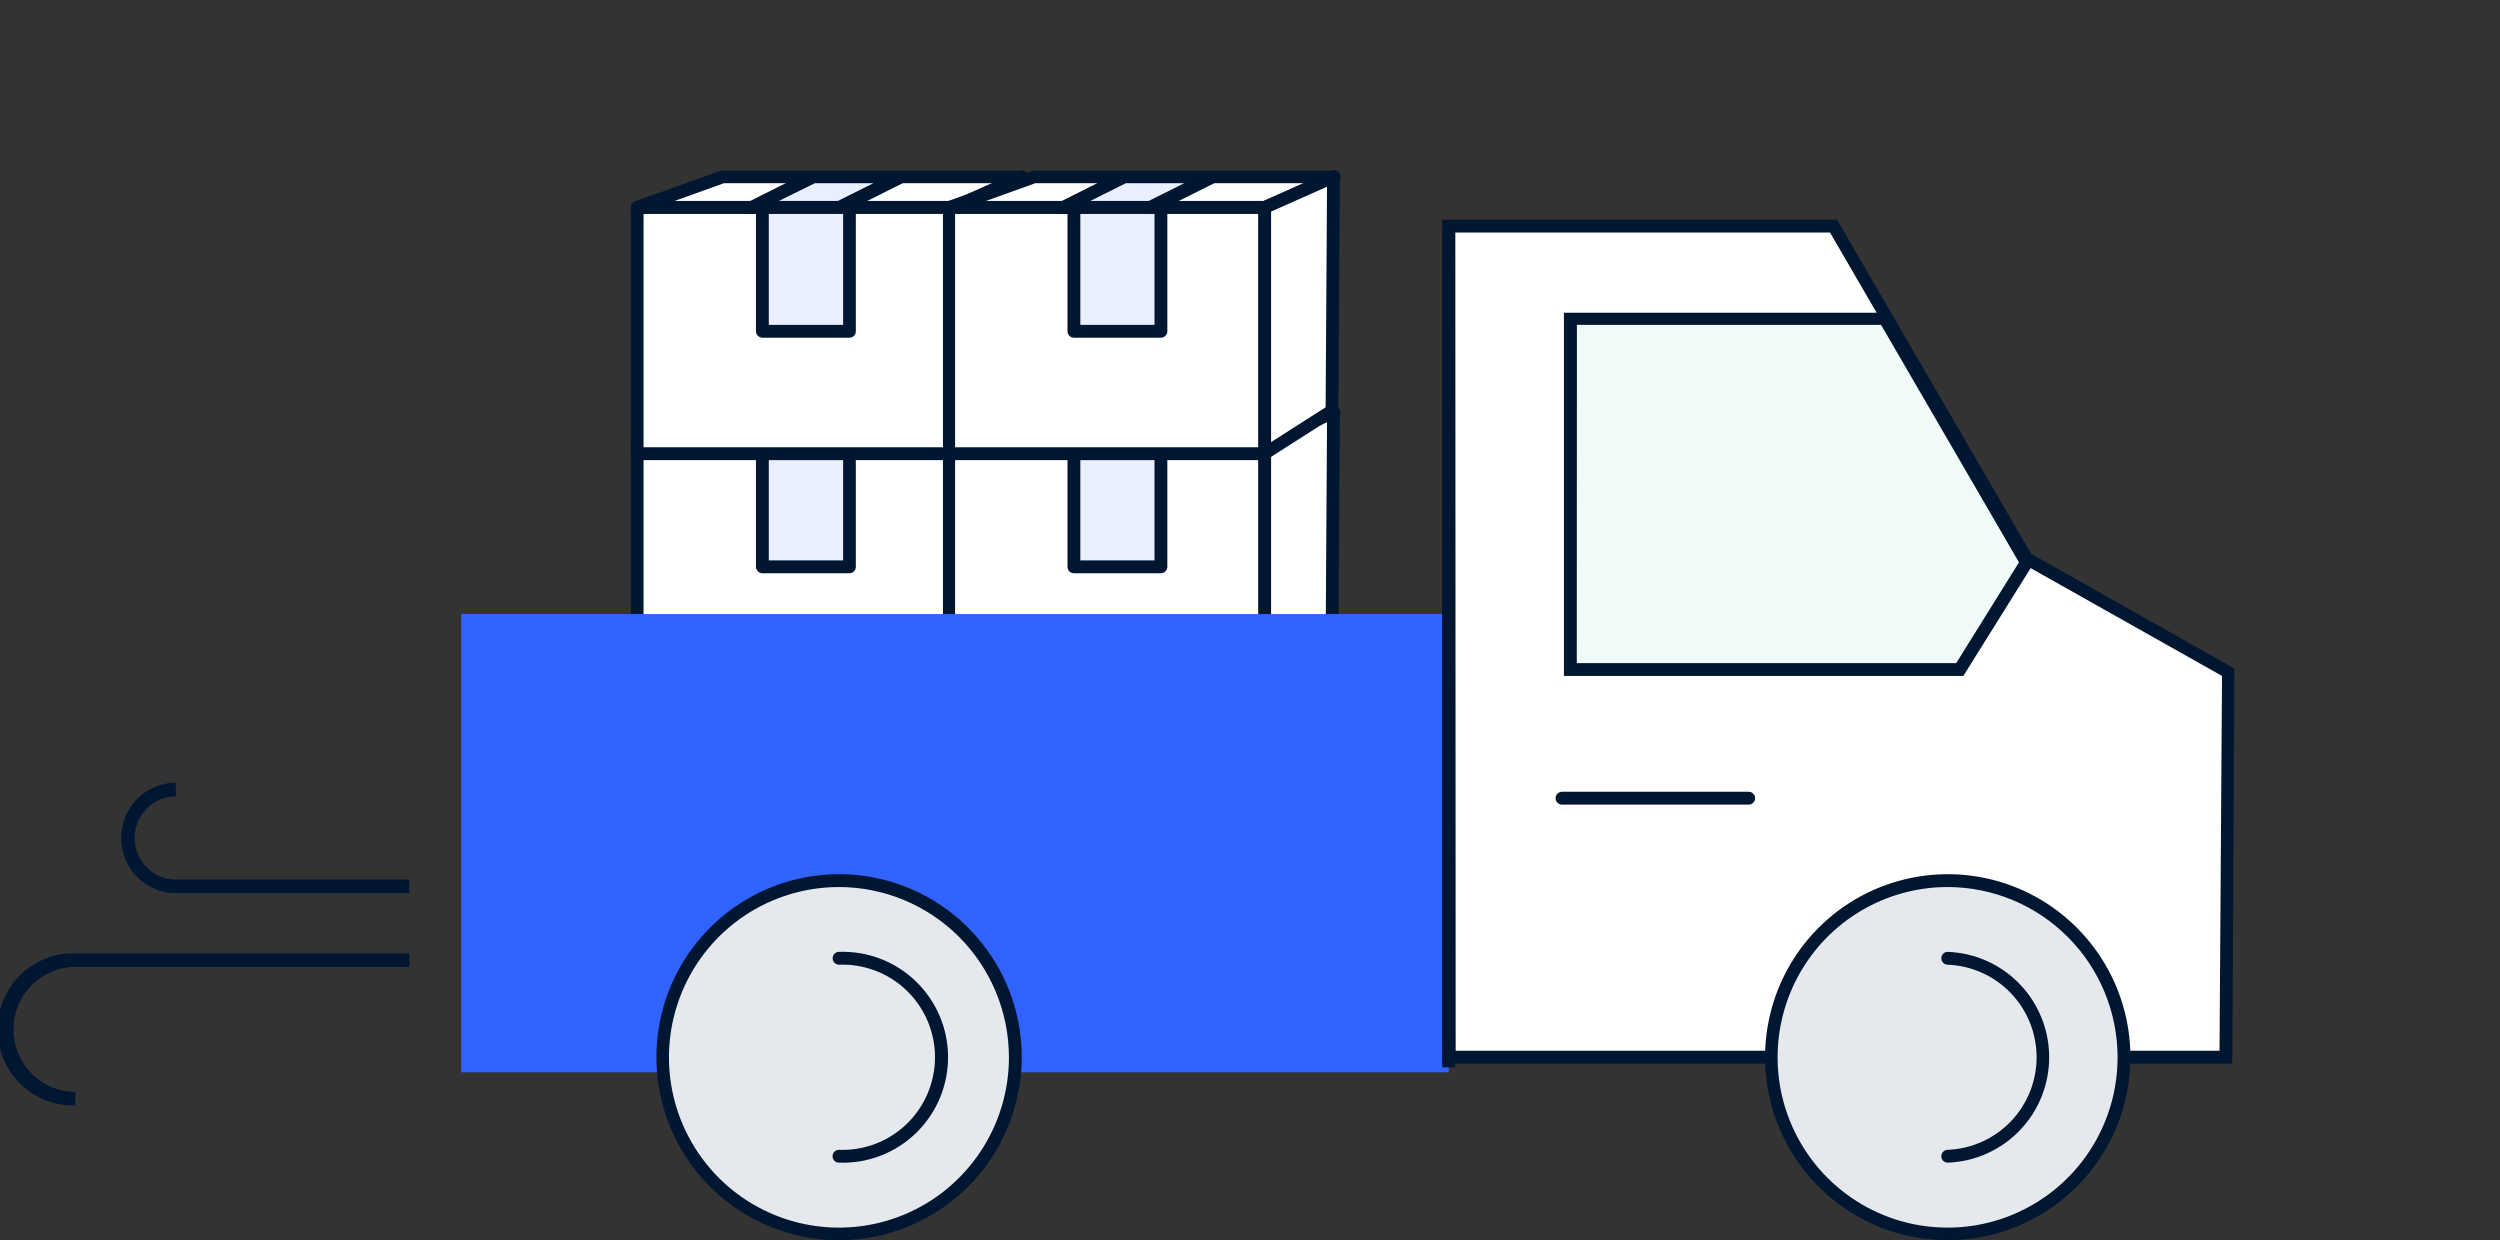 <svg width="125" height="62" viewBox="0 0 125 62" fill="none" xmlns="http://www.w3.org/2000/svg">
<rect x="0" y="0" width="125" height="62" fill="#333333" stroke="none"/>
<g clip-path="url(#clip0_48_617)">
<path d="M3.769 55.27C3.264 55.286 2.761 55.2 2.29 55.017C1.818 54.834 1.388 54.556 1.025 54.202C0.662 53.847 0.373 53.422 0.176 52.953C-0.021 52.483 -0.123 51.979 -0.123 51.469C-0.123 50.959 -0.021 50.454 0.176 49.985C0.373 49.515 0.662 49.091 1.025 48.736C1.388 48.382 1.818 48.104 2.29 47.921C2.761 47.737 3.264 47.651 3.769 47.668H20.468V48.348H3.769C2.948 48.348 2.161 48.677 1.581 49.263C1 49.848 0.674 50.642 0.674 51.471C0.674 52.299 1 53.093 1.581 53.679C2.161 54.265 2.948 54.594 3.769 54.594V55.27Z" fill="#011631"/>
<path d="M20.468 44.658H8.793C8.067 44.658 7.372 44.367 6.858 43.85C6.345 43.332 6.057 42.63 6.057 41.898C6.057 41.166 6.345 40.463 6.858 39.946C7.372 39.428 8.067 39.137 8.793 39.137V39.817C8.246 39.817 7.722 40.036 7.335 40.426C6.948 40.817 6.731 41.346 6.731 41.898C6.731 42.45 6.948 42.979 7.335 43.369C7.722 43.759 8.246 43.978 8.793 43.978H20.468V44.658Z" fill="#011631"/>
<path d="M47.671 22.146H31.857V34.496H47.671V22.146Z" fill="white"/>
<path d="M47.671 34.782H31.857C31.816 34.782 31.774 34.774 31.736 34.758C31.697 34.741 31.662 34.718 31.633 34.688C31.604 34.658 31.581 34.622 31.565 34.583C31.55 34.544 31.543 34.503 31.544 34.461V22.146C31.544 22.062 31.576 21.981 31.635 21.921C31.694 21.861 31.773 21.826 31.857 21.825H47.671C47.755 21.826 47.835 21.861 47.894 21.921C47.952 21.981 47.985 22.062 47.985 22.146V34.496C47.978 34.574 47.942 34.647 47.884 34.7C47.826 34.753 47.75 34.782 47.671 34.782ZM32.178 34.14H47.35V22.467H32.178V34.14Z" fill="#011631"/>
<path d="M47.671 22.146H31.857L36.139 20.616H51.102L47.671 22.146Z" fill="white"/>
<path d="M47.672 22.467H31.858C31.783 22.467 31.71 22.44 31.653 22.392C31.596 22.343 31.557 22.276 31.544 22.202C31.53 22.127 31.544 22.05 31.582 21.985C31.62 21.919 31.681 21.87 31.753 21.846L36.027 20.316C36.064 20.309 36.102 20.309 36.139 20.316H51.102C51.176 20.316 51.247 20.341 51.305 20.387C51.362 20.433 51.402 20.498 51.417 20.57C51.433 20.642 51.423 20.717 51.39 20.783C51.357 20.849 51.302 20.901 51.235 20.931L47.797 22.46C47.756 22.469 47.714 22.472 47.672 22.467ZM33.726 21.825H47.623L49.617 20.938H36.195L33.726 21.825Z" fill="#011631"/>
<path d="M51.025 32.324L47.665 34.461V22.146L51.102 20.616L51.025 32.324Z" fill="white"/>
<path d="M47.664 34.782C47.611 34.781 47.558 34.767 47.511 34.74C47.46 34.713 47.418 34.673 47.388 34.624C47.359 34.575 47.343 34.518 47.344 34.461V22.146C47.344 22.083 47.363 22.022 47.398 21.97C47.432 21.918 47.481 21.877 47.539 21.852L50.969 20.323C51.017 20.297 51.069 20.284 51.123 20.284C51.176 20.284 51.229 20.297 51.276 20.323C51.321 20.351 51.358 20.39 51.384 20.437C51.409 20.483 51.423 20.535 51.423 20.588L51.346 32.295C51.346 32.348 51.333 32.4 51.307 32.447C51.281 32.493 51.244 32.532 51.2 32.561L47.839 34.705C47.79 34.748 47.729 34.775 47.664 34.782ZM47.985 22.356V33.881L50.705 32.142L50.781 21.112L47.985 22.356Z" fill="#011631"/>
<path d="M42.477 22.146H38.119V28.342H42.477V22.146Z" fill="#EAEFFF"/>
<path d="M42.477 28.663H38.119C38.035 28.661 37.954 28.627 37.894 28.567C37.834 28.507 37.8 28.427 37.798 28.342V22.146C37.8 22.061 37.834 21.981 37.894 21.921C37.954 21.861 38.035 21.826 38.119 21.825H42.477C42.561 21.826 42.641 21.861 42.699 21.921C42.758 21.981 42.791 22.062 42.791 22.146V28.342C42.791 28.426 42.758 28.506 42.699 28.567C42.641 28.627 42.561 28.661 42.477 28.663ZM38.44 28.02H42.156V22.467H38.44V28.02Z" fill="#011631"/>
<path d="M44.994 20.616H40.643L37.589 22.146H41.94L44.994 20.616Z" fill="#EAEFFF"/>
<path d="M41.94 22.467H37.589C37.517 22.467 37.447 22.443 37.39 22.399C37.334 22.354 37.294 22.291 37.276 22.221C37.26 22.151 37.267 22.077 37.297 22.012C37.327 21.946 37.379 21.892 37.443 21.86L40.497 20.33C40.542 20.307 40.593 20.295 40.643 20.295H44.994C45.066 20.296 45.136 20.32 45.192 20.364C45.249 20.408 45.29 20.47 45.308 20.54C45.322 20.611 45.313 20.685 45.281 20.75C45.25 20.816 45.198 20.869 45.134 20.903L42.08 22.432C42.036 22.454 41.989 22.466 41.94 22.467ZM38.942 21.825H41.891L43.669 20.938H40.741L38.942 21.825Z" fill="#011631"/>
<path d="M63.241 22.146H47.469V34.496H63.276L63.241 22.146Z" fill="white"/>
<path d="M63.241 34.782H47.469C47.427 34.783 47.385 34.776 47.345 34.76C47.306 34.744 47.27 34.72 47.24 34.69C47.21 34.66 47.187 34.624 47.171 34.585C47.155 34.545 47.148 34.503 47.148 34.461V22.146C47.148 22.061 47.182 21.979 47.242 21.919C47.303 21.858 47.384 21.825 47.469 21.825H63.276C63.361 21.826 63.441 21.861 63.501 21.921C63.561 21.981 63.595 22.061 63.597 22.146V34.496C63.593 34.538 63.58 34.579 63.56 34.617C63.539 34.654 63.512 34.687 63.479 34.713C63.446 34.74 63.408 34.76 63.367 34.772C63.326 34.783 63.283 34.787 63.241 34.782ZM47.755 34.14H62.921V22.467H47.755V34.14Z" fill="#011631"/>
<path d="M63.241 22.146H47.469L51.743 20.616H66.714L63.241 22.146Z" fill="white"/>
<path d="M63.241 22.467H47.469C47.394 22.467 47.322 22.44 47.264 22.392C47.207 22.344 47.169 22.277 47.155 22.203C47.142 22.129 47.155 22.053 47.192 21.988C47.229 21.922 47.287 21.872 47.357 21.846L51.638 20.316C51.673 20.31 51.709 20.31 51.743 20.316H66.713C66.786 20.317 66.857 20.343 66.913 20.39C66.969 20.437 67.008 20.501 67.022 20.573C67.037 20.645 67.027 20.719 66.993 20.784C66.96 20.849 66.905 20.901 66.839 20.931L63.408 22.46C63.353 22.473 63.297 22.475 63.241 22.467ZM49.296 21.825H63.192L65.193 20.938H51.764L49.296 21.825Z" fill="#011631"/>
<path d="M66.595 32.324L63.241 34.461V22.146L66.672 20.616L66.595 32.324Z" fill="white"/>
<path d="M63.241 34.782C63.187 34.783 63.134 34.769 63.088 34.74C63.037 34.713 62.995 34.673 62.965 34.624C62.936 34.575 62.92 34.518 62.92 34.461V22.146C62.919 22.084 62.937 22.023 62.97 21.971C63.004 21.919 63.052 21.877 63.109 21.853L66.546 20.323C66.593 20.297 66.646 20.284 66.7 20.284C66.753 20.284 66.806 20.297 66.853 20.323C66.897 20.352 66.933 20.391 66.957 20.438C66.982 20.484 66.994 20.536 66.993 20.588L66.916 32.295C66.916 32.348 66.902 32.4 66.877 32.447C66.851 32.493 66.814 32.532 66.769 32.561L63.408 34.705C63.362 34.748 63.304 34.775 63.241 34.782ZM63.555 22.356V33.881L66.281 32.142L66.351 21.112L63.555 22.356Z" fill="#011631"/>
<path d="M58.047 22.146H53.696V28.342H58.047V22.146Z" fill="#EAEFFF"/>
<path d="M58.047 28.663H53.696C53.611 28.663 53.529 28.629 53.469 28.569C53.409 28.509 53.375 28.427 53.375 28.342V22.146C53.375 22.061 53.409 21.979 53.469 21.919C53.529 21.859 53.611 21.825 53.696 21.825H58.047C58.131 21.826 58.212 21.861 58.272 21.921C58.331 21.981 58.366 22.061 58.367 22.146V28.342C58.366 28.427 58.331 28.507 58.272 28.567C58.212 28.627 58.131 28.661 58.047 28.663ZM54.017 28.021H57.726V22.467H54.017V28.021Z" fill="#011631"/>
<path d="M60.564 20.616H56.213L53.159 22.146H57.51L60.564 20.616Z" fill="#EAEFFF"/>
<path d="M57.51 22.467H53.159C53.087 22.466 53.019 22.441 52.963 22.396C52.907 22.35 52.868 22.288 52.852 22.218C52.836 22.148 52.844 22.075 52.874 22.01C52.905 21.945 52.956 21.892 53.02 21.86L56.067 20.33C56.113 20.309 56.163 20.297 56.213 20.295H60.564C60.636 20.295 60.706 20.319 60.763 20.363C60.82 20.408 60.86 20.471 60.877 20.541C60.894 20.611 60.886 20.685 60.856 20.751C60.826 20.816 60.775 20.87 60.711 20.903L57.656 22.432C57.611 22.454 57.561 22.465 57.51 22.467ZM54.512 21.825H57.433L59.211 20.938H56.29L54.512 21.825Z" fill="#011631"/>
<path d="M47.671 10.369H31.857V22.684H47.671V10.369Z" fill="white"/>
<path d="M47.672 23.005H31.858C31.774 23.003 31.694 22.969 31.635 22.909C31.577 22.849 31.544 22.768 31.544 22.684V10.369C31.544 10.285 31.577 10.204 31.635 10.144C31.694 10.084 31.774 10.05 31.858 10.048H47.672C47.755 10.05 47.835 10.084 47.894 10.144C47.953 10.204 47.985 10.285 47.985 10.369V22.684C47.985 22.768 47.953 22.849 47.894 22.909C47.835 22.969 47.755 23.003 47.672 23.005ZM32.178 22.363H47.351V10.69H32.178V22.363Z" fill="#011631"/>
<path d="M47.671 10.369H31.857L36.139 8.839H51.102L47.671 10.369Z" fill="white"/>
<path d="M47.672 10.69H31.858C31.783 10.69 31.71 10.663 31.653 10.615C31.596 10.566 31.557 10.499 31.544 10.425C31.53 10.35 31.544 10.273 31.582 10.208C31.62 10.142 31.681 10.093 31.753 10.069L36.027 8.539C36.064 8.532 36.102 8.532 36.139 8.539H51.102C51.176 8.537 51.247 8.562 51.304 8.608C51.362 8.654 51.401 8.719 51.416 8.791C51.432 8.863 51.423 8.938 51.39 9.005C51.357 9.071 51.302 9.124 51.235 9.154L47.797 10.684C47.756 10.693 47.714 10.695 47.672 10.69ZM33.726 10.048H47.623L49.617 9.161H36.195L33.726 10.048Z" fill="#011631"/>
<path d="M51.025 20.526L47.665 22.67V10.355L51.102 8.826L51.025 20.526Z" fill="white"/>
<path d="M47.664 23.005C47.611 23.004 47.558 22.99 47.511 22.963C47.46 22.937 47.418 22.896 47.388 22.847C47.359 22.798 47.343 22.741 47.344 22.684V10.369C47.344 10.306 47.363 10.245 47.398 10.193C47.432 10.141 47.481 10.1 47.539 10.076L50.969 8.546C51.018 8.524 51.072 8.514 51.126 8.518C51.179 8.522 51.231 8.539 51.276 8.569C51.321 8.598 51.358 8.638 51.384 8.685C51.41 8.732 51.423 8.786 51.423 8.839L51.346 20.546C51.346 20.599 51.333 20.652 51.307 20.698C51.281 20.744 51.244 20.784 51.2 20.812L47.839 22.956C47.787 22.989 47.726 23.006 47.664 23.005ZM47.985 10.579V22.104L50.705 20.365L50.781 9.335L47.985 10.579Z" fill="#011631"/>
<path d="M42.477 10.369H38.119V16.565H42.477V10.369Z" fill="#EAEFFF"/>
<path d="M42.477 16.886H38.119C38.035 16.884 37.954 16.85 37.894 16.79C37.834 16.73 37.8 16.65 37.798 16.565V10.369C37.8 10.284 37.834 10.204 37.894 10.144C37.954 10.084 38.035 10.05 38.119 10.048H42.477C42.561 10.05 42.641 10.084 42.699 10.144C42.758 10.204 42.791 10.285 42.791 10.369V16.565C42.791 16.649 42.758 16.73 42.699 16.79C42.641 16.85 42.561 16.884 42.477 16.886ZM38.44 16.244H42.156V10.69H38.44V16.244Z" fill="#011631"/>
<path d="M44.994 8.839H40.643L37.589 10.369H41.94L44.994 8.839Z" fill="#EAEFFF"/>
<path d="M41.94 10.69H37.589C37.516 10.69 37.445 10.666 37.388 10.62C37.331 10.574 37.291 10.51 37.275 10.439C37.259 10.369 37.266 10.296 37.297 10.231C37.327 10.166 37.379 10.114 37.443 10.082L40.497 8.553C40.545 8.541 40.595 8.541 40.643 8.553H44.994C45.066 8.553 45.136 8.578 45.192 8.622C45.249 8.666 45.289 8.728 45.308 8.797C45.322 8.869 45.313 8.943 45.281 9.008C45.25 9.074 45.198 9.127 45.133 9.161L42.08 10.69C42.034 10.7 41.986 10.7 41.94 10.69ZM38.942 10.048H41.891L43.669 9.161H40.741L38.942 10.048Z" fill="#011631"/>
<path d="M63.241 10.369H47.469V22.684H63.276L63.241 10.369Z" fill="white"/>
<path d="M63.241 23.005H47.469C47.384 23.005 47.303 22.971 47.242 22.911C47.182 22.851 47.148 22.769 47.148 22.684V10.369C47.148 10.284 47.182 10.202 47.242 10.142C47.303 10.082 47.384 10.048 47.469 10.048H63.276C63.361 10.05 63.441 10.084 63.501 10.144C63.561 10.204 63.595 10.284 63.597 10.369V22.684C63.596 22.729 63.586 22.773 63.568 22.814C63.549 22.855 63.522 22.892 63.489 22.922C63.455 22.952 63.416 22.975 63.374 22.989C63.331 23.004 63.286 23.009 63.241 23.005ZM47.755 22.363H62.92V10.69H47.755V22.363Z" fill="#011631"/>
<path d="M63.241 10.369H47.469L51.743 8.839H66.714L63.241 10.369Z" fill="white"/>
<path d="M63.241 10.69H47.469C47.394 10.69 47.322 10.663 47.264 10.615C47.207 10.567 47.169 10.5 47.155 10.426C47.142 10.352 47.155 10.276 47.192 10.211C47.229 10.146 47.287 10.095 47.357 10.069L51.638 8.539C51.673 8.532 51.709 8.532 51.743 8.539H66.713C66.786 8.54 66.856 8.565 66.913 8.611C66.97 8.656 67.01 8.72 67.027 8.791C67.04 8.863 67.029 8.938 66.995 9.004C66.96 9.07 66.906 9.123 66.839 9.154L63.408 10.684C63.353 10.696 63.297 10.698 63.241 10.69ZM49.296 10.048H63.192L65.193 9.161H51.764L49.296 10.048Z" fill="#011631"/>
<path d="M66.595 20.526L63.241 22.67V10.355L66.672 8.826L66.595 20.526Z" fill="white"/>
<path d="M63.241 23.005C63.187 23.006 63.134 22.992 63.088 22.964C63.037 22.937 62.995 22.897 62.965 22.847C62.936 22.798 62.92 22.741 62.92 22.684V10.369C62.919 10.307 62.937 10.246 62.97 10.194C63.004 10.142 63.052 10.101 63.109 10.076L66.546 8.546C66.594 8.522 66.646 8.51 66.7 8.51C66.753 8.51 66.805 8.522 66.853 8.546C66.897 8.577 66.932 8.618 66.956 8.665C66.981 8.712 66.993 8.765 66.993 8.819L66.916 20.526C66.916 20.579 66.902 20.631 66.877 20.677C66.851 20.724 66.814 20.763 66.769 20.791L63.408 22.936C63.361 22.976 63.303 23 63.241 23.005ZM63.555 10.579V22.104L66.281 20.365L66.351 9.336L63.555 10.579Z" fill="#011631"/>
<path d="M58.047 10.369H53.696V16.565H58.047V10.369Z" fill="#EAEFFF"/>
<path d="M58.047 16.886H53.696C53.611 16.886 53.529 16.852 53.469 16.792C53.409 16.732 53.375 16.65 53.375 16.565V10.369C53.375 10.284 53.409 10.202 53.469 10.142C53.529 10.082 53.611 10.048 53.696 10.048H58.047C58.131 10.05 58.212 10.084 58.272 10.144C58.331 10.204 58.366 10.284 58.367 10.369V16.565C58.366 16.65 58.331 16.73 58.272 16.79C58.212 16.85 58.131 16.885 58.047 16.886ZM54.017 16.244H57.726V10.691H54.017V16.244Z" fill="#011631"/>
<path d="M60.564 8.839H56.213L53.159 10.369H57.51L60.564 8.839Z" fill="#EAEFFF"/>
<path d="M57.51 10.691H53.159C53.086 10.689 53.016 10.664 52.959 10.619C52.903 10.573 52.862 10.51 52.845 10.439C52.831 10.369 52.84 10.295 52.871 10.231C52.903 10.166 52.955 10.114 53.02 10.083L56.067 8.553C56.115 8.543 56.165 8.543 56.213 8.553H60.564C60.636 8.553 60.706 8.577 60.763 8.622C60.82 8.666 60.86 8.729 60.877 8.799C60.894 8.869 60.887 8.943 60.856 9.009C60.826 9.075 60.775 9.128 60.711 9.161L57.657 10.691C57.608 10.7 57.558 10.7 57.51 10.691ZM54.512 10.048H57.433L59.211 9.161H56.29L54.512 10.048Z" fill="#011631"/>
<path d="M72.438 30.703H23.058V53.614H72.438V30.703Z" fill="#3063FF"/>
<path d="M111.275 52.859L111.394 33.615L101.319 27.93L91.662 11.305H72.438V52.859H111.275Z" fill="white"/>
<path d="M111.617 53.181H72.117V10.984H91.85L101.556 27.692L111.722 33.427L111.617 53.181ZM72.78 52.538H110.976L111.101 33.797L101.109 28.167L101.068 28.09L91.501 11.626H72.759L72.78 52.538Z" fill="#011631"/>
<path fill-rule="evenodd" clip-rule="evenodd" d="M78.518 15.95V33.483H97.993L101.318 28.132L94.241 15.95H78.518Z" fill="#EFFAF9"/>
<path d="M98.167 33.797H78.197V15.636H94.423L101.695 28.146L98.167 33.797ZM78.839 33.155H97.811L100.949 28.118L94.053 16.244H78.846L78.839 33.155Z" fill="#011631"/>
<path d="M87.436 40.231H78.1C78.015 40.231 77.933 40.197 77.873 40.136C77.813 40.076 77.779 39.995 77.779 39.909C77.779 39.824 77.813 39.742 77.873 39.682C77.933 39.622 78.015 39.588 78.1 39.588H87.436C87.522 39.588 87.603 39.622 87.663 39.682C87.723 39.742 87.757 39.824 87.757 39.909C87.757 39.995 87.723 40.076 87.663 40.136C87.603 40.197 87.522 40.231 87.436 40.231Z" fill="#011631"/>
<path d="M41.947 61.689C46.814 61.689 50.76 57.736 50.76 52.859C50.76 47.983 46.814 44.03 41.947 44.03C37.079 44.03 33.133 47.983 33.133 52.859C33.133 57.736 37.079 61.689 41.947 61.689Z" fill="#E5E9ED"/>
<path d="M41.947 62.01C40.141 62.009 38.375 61.471 36.874 60.465C35.373 59.458 34.203 58.029 33.513 56.357C32.823 54.684 32.643 52.845 32.996 51.07C33.349 49.295 34.22 47.666 35.498 46.387C36.775 45.108 38.403 44.237 40.175 43.884C41.946 43.532 43.782 43.714 45.451 44.406C47.12 45.099 48.546 46.272 49.549 47.777C50.553 49.281 51.088 51.05 51.088 52.86C51.086 55.287 50.122 57.615 48.408 59.331C46.694 61.046 44.37 62.01 41.947 62.01ZM41.947 44.352C40.266 44.352 38.622 44.851 37.224 45.787C35.826 46.723 34.737 48.053 34.094 49.61C33.451 51.166 33.283 52.878 33.611 54.53C33.94 56.182 34.75 57.7 35.939 58.89C37.129 60.081 38.644 60.891 40.293 61.219C41.942 61.546 43.651 61.377 45.205 60.731C46.758 60.086 48.084 58.993 49.017 57.592C49.951 56.191 50.448 54.544 50.447 52.86C50.443 50.603 49.546 48.44 47.953 46.845C46.359 45.25 44.2 44.354 41.947 44.352Z" fill="#011631"/>
<path d="M41.947 58.133C41.862 58.133 41.781 58.099 41.72 58.039C41.66 57.979 41.627 57.897 41.627 57.812C41.627 57.727 41.66 57.645 41.72 57.585C41.781 57.525 41.862 57.491 41.947 57.491C42.569 57.515 43.189 57.413 43.771 57.192C44.352 56.97 44.883 56.633 45.331 56.201C45.78 55.769 46.137 55.25 46.38 54.677C46.624 54.103 46.75 53.486 46.75 52.863C46.75 52.24 46.624 51.623 46.38 51.049C46.137 50.476 45.78 49.958 45.331 49.525C44.883 49.093 44.352 48.756 43.771 48.535C43.189 48.313 42.569 48.211 41.947 48.236C41.863 48.234 41.784 48.199 41.725 48.139C41.666 48.079 41.633 47.998 41.633 47.914C41.633 47.872 41.64 47.831 41.655 47.792C41.671 47.753 41.694 47.717 41.723 47.687C41.752 47.657 41.787 47.634 41.825 47.617C41.864 47.601 41.905 47.593 41.947 47.593C42.654 47.567 43.359 47.684 44.02 47.938C44.681 48.191 45.284 48.575 45.793 49.067C46.302 49.559 46.707 50.148 46.984 50.801C47.261 51.453 47.403 52.154 47.403 52.863C47.403 53.572 47.261 54.273 46.984 54.926C46.707 55.578 46.302 56.168 45.793 56.66C45.284 57.151 44.681 57.536 44.02 57.789C43.359 58.042 42.654 58.159 41.947 58.133Z" fill="#011631"/>
<path d="M97.379 61.689C102.246 61.689 106.192 57.736 106.192 52.859C106.192 47.983 102.246 44.03 97.379 44.03C92.511 44.03 88.565 47.983 88.565 52.859C88.565 57.736 92.511 61.689 97.379 61.689Z" fill="#E5E9ED"/>
<path d="M97.387 62.01C95.58 62.01 93.814 61.473 92.312 60.468C90.81 59.462 89.639 58.033 88.948 56.361C88.256 54.689 88.076 52.849 88.428 51.074C88.78 49.299 89.65 47.669 90.928 46.389C92.205 45.109 93.833 44.238 95.605 43.885C97.376 43.532 99.213 43.713 100.882 44.405C102.551 45.098 103.978 46.271 104.981 47.776C105.985 49.281 106.521 51.05 106.521 52.859C106.519 55.286 105.556 57.612 103.843 59.328C102.131 61.044 99.809 62.008 97.387 62.01ZM97.387 44.352C95.705 44.35 94.061 44.849 92.662 45.784C91.263 46.719 90.172 48.048 89.528 49.605C88.884 51.161 88.715 52.873 89.043 54.526C89.371 56.178 90.18 57.696 91.37 58.887C92.559 60.078 94.074 60.89 95.723 61.218C97.373 61.546 99.082 61.377 100.635 60.732C102.189 60.086 103.516 58.994 104.45 57.593C105.383 56.191 105.881 54.544 105.879 52.859C105.876 50.604 104.98 48.442 103.388 46.847C101.796 45.253 99.638 44.355 97.387 44.352Z" fill="#011631"/>
<path d="M97.386 58.133C97.301 58.133 97.22 58.099 97.159 58.039C97.099 57.979 97.066 57.897 97.066 57.812C97.066 57.727 97.099 57.645 97.159 57.585C97.22 57.525 97.301 57.491 97.386 57.491C98.58 57.444 99.71 56.936 100.538 56.074C101.367 55.211 101.83 54.06 101.83 52.863C101.83 51.666 101.367 50.515 100.538 49.653C99.71 48.79 98.58 48.282 97.386 48.236C97.301 48.236 97.22 48.202 97.159 48.141C97.099 48.081 97.066 47.999 97.066 47.914C97.065 47.872 97.072 47.83 97.088 47.79C97.104 47.751 97.127 47.715 97.157 47.685C97.187 47.655 97.223 47.631 97.262 47.615C97.302 47.6 97.344 47.592 97.386 47.593C98.748 47.643 100.038 48.219 100.984 49.202C101.93 50.185 102.459 51.498 102.459 52.863C102.459 54.229 101.93 55.541 100.984 56.524C100.038 57.507 98.748 58.084 97.386 58.133Z" fill="#011631"/>
<path d="M72.759 11.305H72.117V53.369H72.759V11.305Z" fill="#011631"/>
</g>
<defs>
<clipPath id="clip0_48_617">
<rect width="125" height="62" fill="white"/>
</clipPath>
</defs>
</svg>
